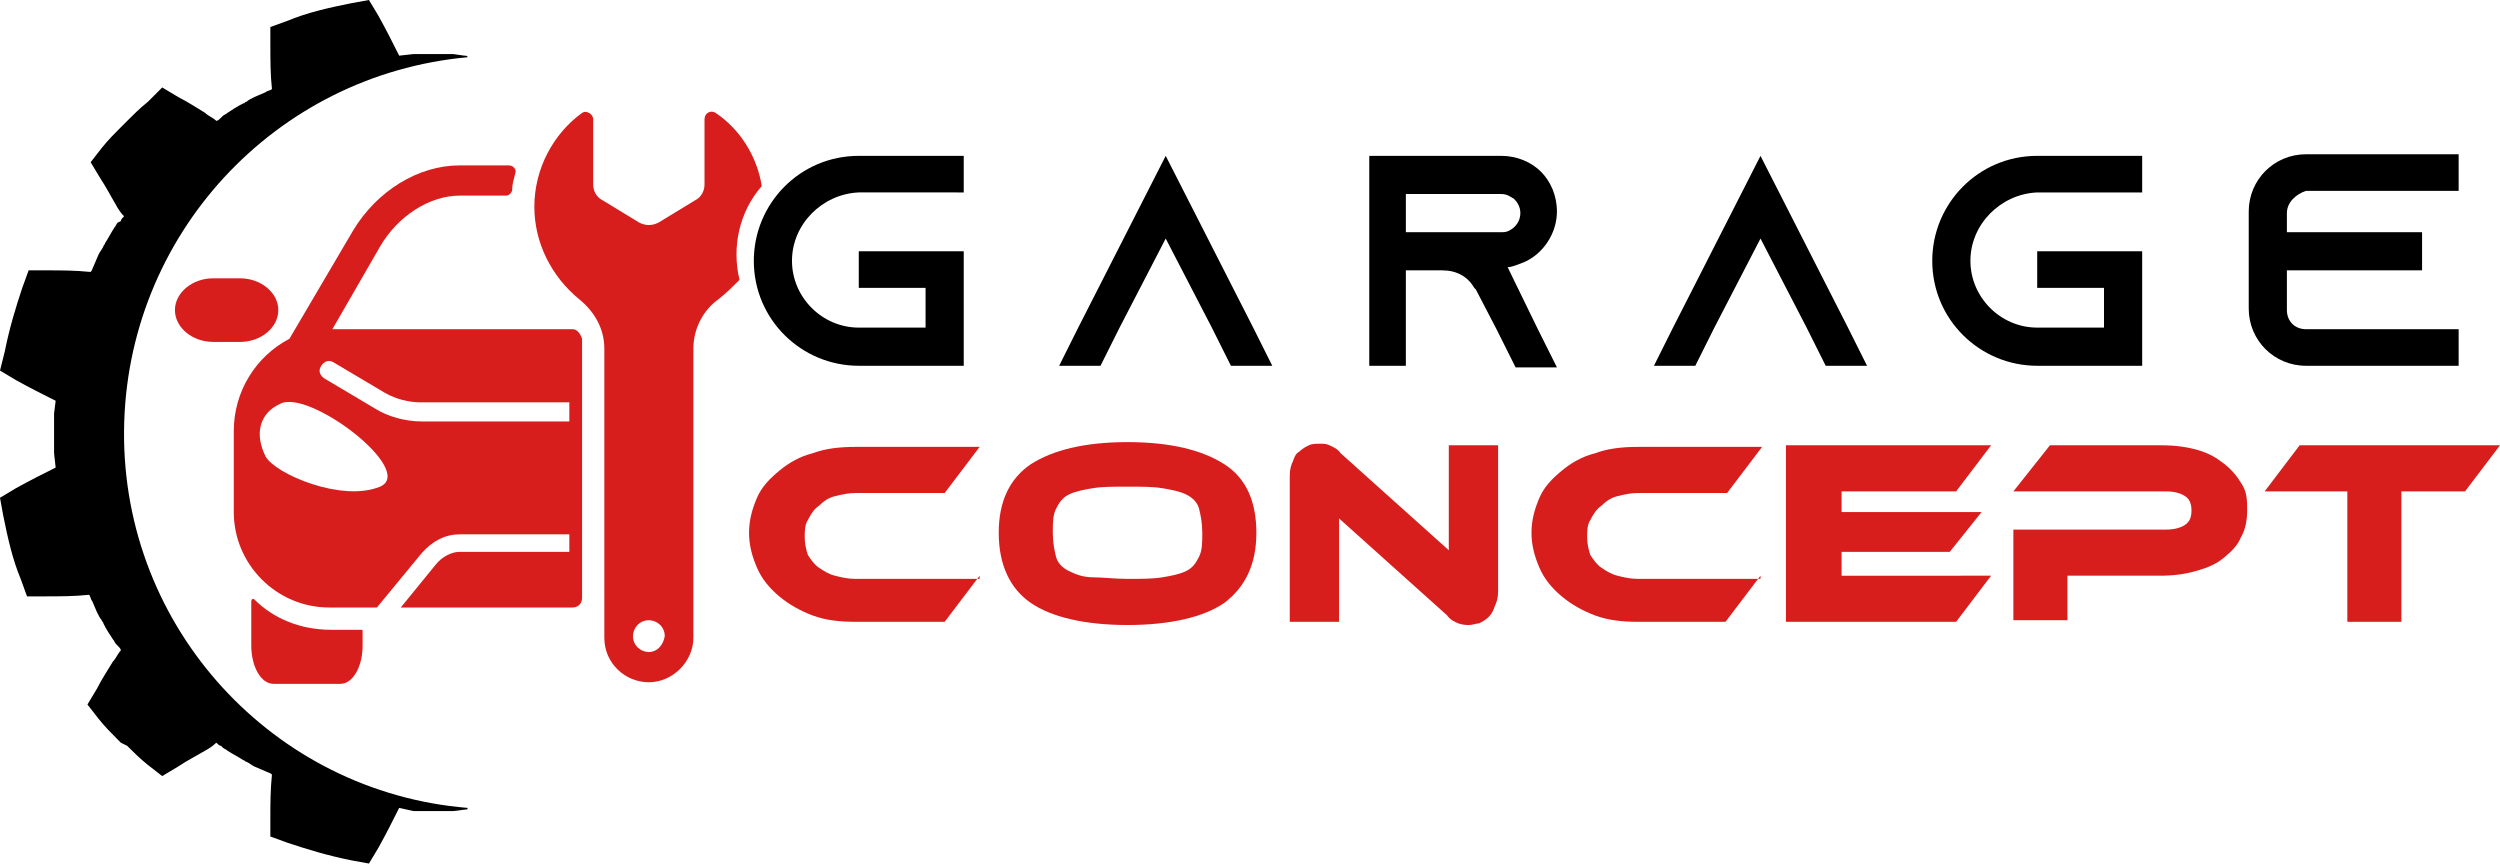 <?xml version="1.0" encoding="utf-8"?>
<!-- Generator: Adobe Illustrator 24.1.0, SVG Export Plug-In . SVG Version: 6.00 Build 0)  -->
<svg version="1.1" id="Layer_1" xmlns="http://www.w3.org/2000/svg" xmlns:xlink="http://www.w3.org/1999/xlink" x="0px" y="0px"
	 width="157.2px" height="54.5px" viewBox="0 0 157.2 54.5" style="enable-background:new 0 0 157.2 54.5;" xml:space="preserve">
<style type="text/css">
	.st0{fill:#D81D1D;}
</style>
<g>
	<path d="M7.8,27.1C7.9,14.8,17.3,4.7,29.4,3.6c0-0.1-0.1-0.1-0.2-0.1l-0.7-0.1l-1.3,0l-1.2,0l-0.9,0.1c-0.4-0.8-0.8-1.6-1.3-2.5
		l-0.6-1l-1.1,0.2c-1.5,0.3-2.8,0.6-4,1.1l-1.1,0.4l0,1.1c0,0.9,0,1.9,0.1,2.8c-0.1,0.1-0.3,0.1-0.4,0.2l-0.7,0.3
		c-0.2,0.1-0.4,0.2-0.5,0.3c-0.1,0-0.1,0.1-0.2,0.1c-0.4,0.2-0.7,0.4-1,0.6c-0.1,0.1-0.2,0.1-0.3,0.2l-0.1,0.1
		c-0.1,0.1-0.2,0.2-0.3,0.2c-0.2-0.2-0.5-0.3-0.7-0.5c-0.5-0.3-1.1-0.7-1.7-1l-1-0.6L9.3,6.4C8.8,6.8,8.4,7.2,8,7.6L7.8,7.8L7.6,8
		C7.2,8.4,6.8,8.8,6.4,9.3l-0.7,0.9l0.6,1c0.4,0.6,0.7,1.2,1,1.7c0.1,0.2,0.3,0.5,0.5,0.7c-0.1,0.1-0.2,0.2-0.2,0.3L7.4,14
		c-0.1,0.1-0.1,0.2-0.2,0.3c-0.2,0.3-0.4,0.7-0.6,1c0,0.1-0.1,0.1-0.1,0.2c-0.1,0.2-0.2,0.3-0.3,0.5l-0.3,0.7
		c-0.1,0.2-0.1,0.3-0.2,0.4c-1-0.1-1.9-0.1-2.8-0.1l-1.1,0l-0.4,1.1c-0.4,1.2-0.8,2.5-1.1,4L0,23.3l1,0.6c0.9,0.5,1.7,0.9,2.5,1.3
		L3.4,26l0,1.3l0,1.2l0.1,0.9c-0.8,0.4-1.6,0.8-2.5,1.3l-1,0.6l0.2,1.1c0.3,1.5,0.6,2.8,1.1,4l0.4,1.1l1.1,0c0.9,0,1.9,0,2.8-0.1
		c0.1,0.1,0.1,0.3,0.2,0.4l0.3,0.7c0.1,0.2,0.2,0.4,0.3,0.5c0,0.1,0.1,0.1,0.1,0.2c0.2,0.4,0.4,0.7,0.6,1c0.1,0.1,0.1,0.2,0.2,0.3
		l0.1,0.1c0.1,0.1,0.2,0.2,0.2,0.3c-0.2,0.2-0.3,0.5-0.5,0.7c-0.3,0.5-0.7,1.1-1,1.7l-0.6,1l0.7,0.9c0.4,0.5,0.8,0.9,1.2,1.3
		l0.2,0.2L8,46.9c0.4,0.4,0.8,0.8,1.3,1.2l0.9,0.7l1-0.6c0.6-0.4,1.2-0.7,1.7-1c0.2-0.1,0.5-0.3,0.7-0.5c0.1,0.1,0.2,0.2,0.3,0.2
		L14,47c0.1,0.1,0.2,0.1,0.3,0.2c0.3,0.2,0.7,0.4,1,0.6c0.1,0,0.1,0.1,0.2,0.1c0.2,0.1,0.3,0.2,0.5,0.3l0.7,0.3
		c0.2,0.1,0.3,0.1,0.4,0.2c-0.1,1-0.1,1.9-0.1,2.8l0,1.1l1.1,0.4c1.2,0.4,2.5,0.8,4,1.1l1.1,0.2l0.6-1c0.5-0.9,0.9-1.7,1.3-2.5
		L26,51l1.3,0l1.2,0l0.8-0.1c0.1,0,0.1,0,0.1-0.1C17.2,49.8,7.7,39.5,7.8,27.1z"/>
	<path class="st0" d="M47.9,11.7c-0.3-1.9-1.4-3.6-2.9-4.6c-0.3-0.2-0.7,0-0.7,0.4v4.1c0,0.4-0.2,0.8-0.6,1L41.4,14
		c-0.4,0.2-0.8,0.2-1.2,0l-2.3-1.4c-0.4-0.2-0.6-0.6-0.6-1V7.5c0-0.3-0.4-0.6-0.7-0.4c-1.8,1.3-3,3.5-3,5.9c0,2.3,1.1,4.4,2.8,5.8
		c1,0.8,1.6,1.9,1.6,3.1v18.2c0,1.6,1.3,2.8,2.8,2.8s2.8-1.3,2.8-2.8V21.9c0-1.2,0.6-2.4,1.6-3.1c0.5-0.4,0.9-0.8,1.3-1.2
		C46,15.5,46.5,13.3,47.9,11.7z M40.8,41c-0.5,0-1-0.4-1-1c0-0.5,0.4-1,1-1c0.5,0,1,0.4,1,1C41.7,40.6,41.3,41,40.8,41z"/>
	<path class="st0" d="M13.4,17.5c-1.3,0-2.4,0.9-2.4,2c0,1.1,1.1,2,2.4,2h1.7c1.3,0,2.4-0.9,2.4-2c0-1.1-1.1-2-2.4-2H13.4z"/>
	<path class="st0" d="M21.4,43c0.8,0,1.4-1.1,1.4-2.4v-0.9c0-0.1,0-0.1-0.1-0.1h-1.9c-1.9,0-3.6-0.7-4.8-1.9c-0.1-0.1-0.2,0-0.2,0.1
		v2.8c0,1.3,0.6,2.4,1.4,2.4H21.4z"/>
	<path class="st0" d="M36,20.7H21.3c-0.1,0-0.3,0-0.4,0l3-5.2c1.1-1.9,3.1-3.2,5-3.2h1.9l1,0c0.2,0,0.3-0.1,0.4-0.3
		c0-0.4,0.1-0.7,0.2-1.1c0.1-0.2-0.1-0.5-0.4-0.5h-3.1c-2.6,0-5.2,1.6-6.7,4.1l-4,6.8c-2.1,1.1-3.5,3.3-3.5,5.8v5.1c0,3.3,2.7,6,6,6
		H23v0h0.7l2.8-3.4c0.7-0.8,1.5-1.2,2.4-1.2h6.9v1.1h-6.9c-0.5,0-1.1,0.3-1.5,0.8l-2.2,2.7H36c0.3,0,0.6-0.2,0.6-0.6V21.3
		C36.5,21,36.3,20.7,36,20.7z M23.9,30.6c-2.4,1-6.6-0.8-7.2-1.9c-0.7-1.4-0.4-2.7,0.9-3.3C19.4,24.4,26.2,29.6,23.9,30.6z
		 M35.8,26.5h-9.3c-1,0-2.1-0.3-2.9-0.8l-3.2-1.9c-0.3-0.2-0.4-0.5-0.2-0.8c0.2-0.3,0.5-0.4,0.8-0.2l3.2,1.9
		c0.7,0.4,1.5,0.6,2.3,0.6h9.3V26.5z"/>
</g>
<g>
	<path d="M49.8,16.4c0,2.3,1.9,4.2,4.2,4.2h4.2v-2.5H54v-2.3h6.6V23H54c-3.6,0-6.6-2.9-6.6-6.6c0-3.6,2.9-6.6,6.6-6.6h6.6v2.3H54
		C51.7,12.2,49.8,14.1,49.8,16.4z"/>
	<path d="M80,23h-2.6l-1.2-2.4L73.3,15l-2.9,5.6L69.2,23h-2.6l1.2-2.4l5.5-10.8l5.5,10.8L80,23z"/>
	<path d="M96.7,20.7l1.2,2.4h-2.6l-1.2-2.4l-1.3-2.5l-0.1-0.1c-0.4-0.7-1.1-1.1-2-1.1h-2.3V23h-2.3V9.8h8.3c1,0,1.9,0.4,2.5,1
		c0.6,0.6,1,1.5,1,2.5c0,1.4-0.9,2.7-2.1,3.2c-0.3,0.1-0.7,0.3-1,0.3c0,0,0,0,0,0L96.7,20.7z M94.4,14.6c0.2,0,0.3,0,0.5-0.1
		c0.4-0.2,0.7-0.6,0.7-1.1c0-0.4-0.2-0.7-0.4-0.9c-0.2-0.1-0.4-0.3-0.8-0.3h-6v2.4H94.4z"/>
	<path d="M117.4,23h-2.6l-1.2-2.4l-2.9-5.6l-2.9,5.6l-1.2,2.4h-2.6l1.2-2.4l5.5-10.8l5.5,10.8L117.4,23z"/>
	<path d="M123.9,16.4c0,2.3,1.9,4.2,4.2,4.2h4.2v-2.5h-4.2v-2.3h6.6V23h-6.6c-3.6,0-6.6-2.9-6.6-6.6c0-3.6,2.9-6.6,6.6-6.6h6.6v2.3
		h-6.6C125.8,12.2,123.9,14.1,123.9,16.4z"/>
	<path d="M143.8,13.4v1.2h8.5V17h-8.5v2.5c0,0.7,0.5,1.2,1.2,1.2h9.6V23H145c-2,0-3.6-1.6-3.6-3.6v-6.1c0-2,1.6-3.6,3.6-3.6h9.6v2.3
		H145C144.4,12.2,143.8,12.7,143.8,13.4z"/>
	<path class="st0" d="M61.6,36.2l-2.2,2.9h-5.6c-1,0-1.9-0.1-2.7-0.4c-0.8-0.3-1.5-0.7-2.1-1.2s-1.1-1.1-1.4-1.8
		c-0.3-0.7-0.5-1.4-0.5-2.2s0.2-1.5,0.5-2.2c0.3-0.7,0.8-1.2,1.4-1.7c0.6-0.5,1.3-0.9,2.1-1.1c0.8-0.3,1.7-0.4,2.7-0.4h7.8l-2.2,2.9
		h-5.6c-0.5,0-0.9,0.1-1.3,0.2s-0.7,0.3-1,0.6c-0.3,0.2-0.5,0.5-0.7,0.9c-0.2,0.3-0.2,0.7-0.2,1.1c0,0.4,0.1,0.8,0.2,1.1
		c0.2,0.3,0.4,0.6,0.7,0.8c0.3,0.2,0.6,0.4,1,0.5c0.4,0.1,0.8,0.2,1.3,0.2H61.6z"/>
	<path class="st0" d="M70.9,27.8c2.7,0,4.7,0.5,6.1,1.4c1.4,0.9,2,2.4,2,4.3c0,2-0.7,3.4-2,4.4c-1.3,0.9-3.4,1.4-6.1,1.4
		c-2.7,0-4.8-0.5-6.1-1.4c-1.3-0.9-2-2.4-2-4.4c0-2,0.7-3.4,2-4.3C66.2,28.3,68.2,27.8,70.9,27.8z M70.9,36.4c0.9,0,1.6,0,2.2-0.1
		c0.6-0.1,1.1-0.2,1.5-0.4c0.4-0.2,0.6-0.5,0.8-0.9s0.2-0.9,0.2-1.5c0-0.6-0.1-1.1-0.2-1.5s-0.4-0.7-0.8-0.9
		c-0.4-0.2-0.9-0.3-1.5-0.4c-0.6-0.1-1.3-0.1-2.2-0.1c-0.9,0-1.6,0-2.2,0.1c-0.6,0.1-1.1,0.2-1.5,0.4c-0.4,0.2-0.6,0.5-0.8,0.9
		s-0.2,0.9-0.2,1.5c0,0.6,0.1,1.1,0.2,1.5s0.4,0.7,0.8,0.9c0.4,0.2,0.9,0.4,1.5,0.4C69.3,36.3,70.1,36.4,70.9,36.4z"/>
	<path class="st0" d="M92.4,39.3c-0.2,0-0.4,0-0.7-0.1c-0.2-0.1-0.5-0.2-0.7-0.5l-6.8-6.1v6.5h-3.1v-9.2c0-0.4,0.1-0.7,0.2-0.9
		c0.1-0.3,0.2-0.5,0.4-0.6c0.2-0.2,0.4-0.3,0.6-0.4c0.2-0.1,0.5-0.1,0.7-0.1c0.2,0,0.4,0,0.6,0.1c0.2,0.1,0.5,0.2,0.7,0.5l6.8,6.1
		V28h3.1v9.2c0,0.4-0.1,0.7-0.2,0.9c-0.1,0.3-0.2,0.5-0.4,0.7c-0.2,0.2-0.4,0.3-0.6,0.4C92.8,39.2,92.6,39.3,92.4,39.3z"/>
	<path class="st0" d="M110.7,36.2l-2.2,2.9H103c-1,0-1.9-0.1-2.7-0.4c-0.8-0.3-1.5-0.7-2.1-1.2s-1.1-1.1-1.4-1.8
		c-0.3-0.7-0.5-1.4-0.5-2.2s0.2-1.5,0.5-2.2c0.3-0.7,0.8-1.2,1.4-1.7c0.6-0.5,1.3-0.9,2.1-1.1c0.8-0.3,1.7-0.4,2.7-0.4h7.8l-2.2,2.9
		H103c-0.5,0-0.9,0.1-1.3,0.2s-0.7,0.3-1,0.6c-0.3,0.2-0.5,0.5-0.7,0.9c-0.2,0.3-0.2,0.7-0.2,1.1c0,0.4,0.1,0.8,0.2,1.1
		c0.2,0.3,0.4,0.6,0.7,0.8c0.3,0.2,0.6,0.4,1,0.5c0.4,0.1,0.8,0.2,1.3,0.2H110.7z"/>
	<path class="st0" d="M125.2,36.2l-2.2,2.9h-10.7V28h12.9l-2.2,2.9h-7.2v1.3h8.8l-2,2.5h-6.8v1.5H125.2z"/>
	<path class="st0" d="M141.3,32.1c0,0.6-0.1,1.2-0.4,1.7c-0.2,0.5-0.6,0.9-1.1,1.3c-0.5,0.4-1,0.6-1.7,0.8c-0.7,0.2-1.4,0.3-2.3,0.3
		H130v2.8h-3.4v-5.7h9.6c0.5,0,0.9-0.1,1.2-0.3c0.3-0.2,0.4-0.5,0.4-0.9s-0.1-0.7-0.4-0.9c-0.3-0.2-0.7-0.3-1.2-0.3h-9.6l2.3-2.9h7
		c0.9,0,1.6,0.1,2.3,0.3c0.7,0.2,1.2,0.5,1.7,0.9s0.8,0.8,1.1,1.3S141.3,31.5,141.3,32.1z"/>
	<path class="st0" d="M157.2,28l-2.2,2.9h-4v8.2h-3.4v-8.2h-5.2l2.2-2.9H157.2z"/>
</g>
</svg>

